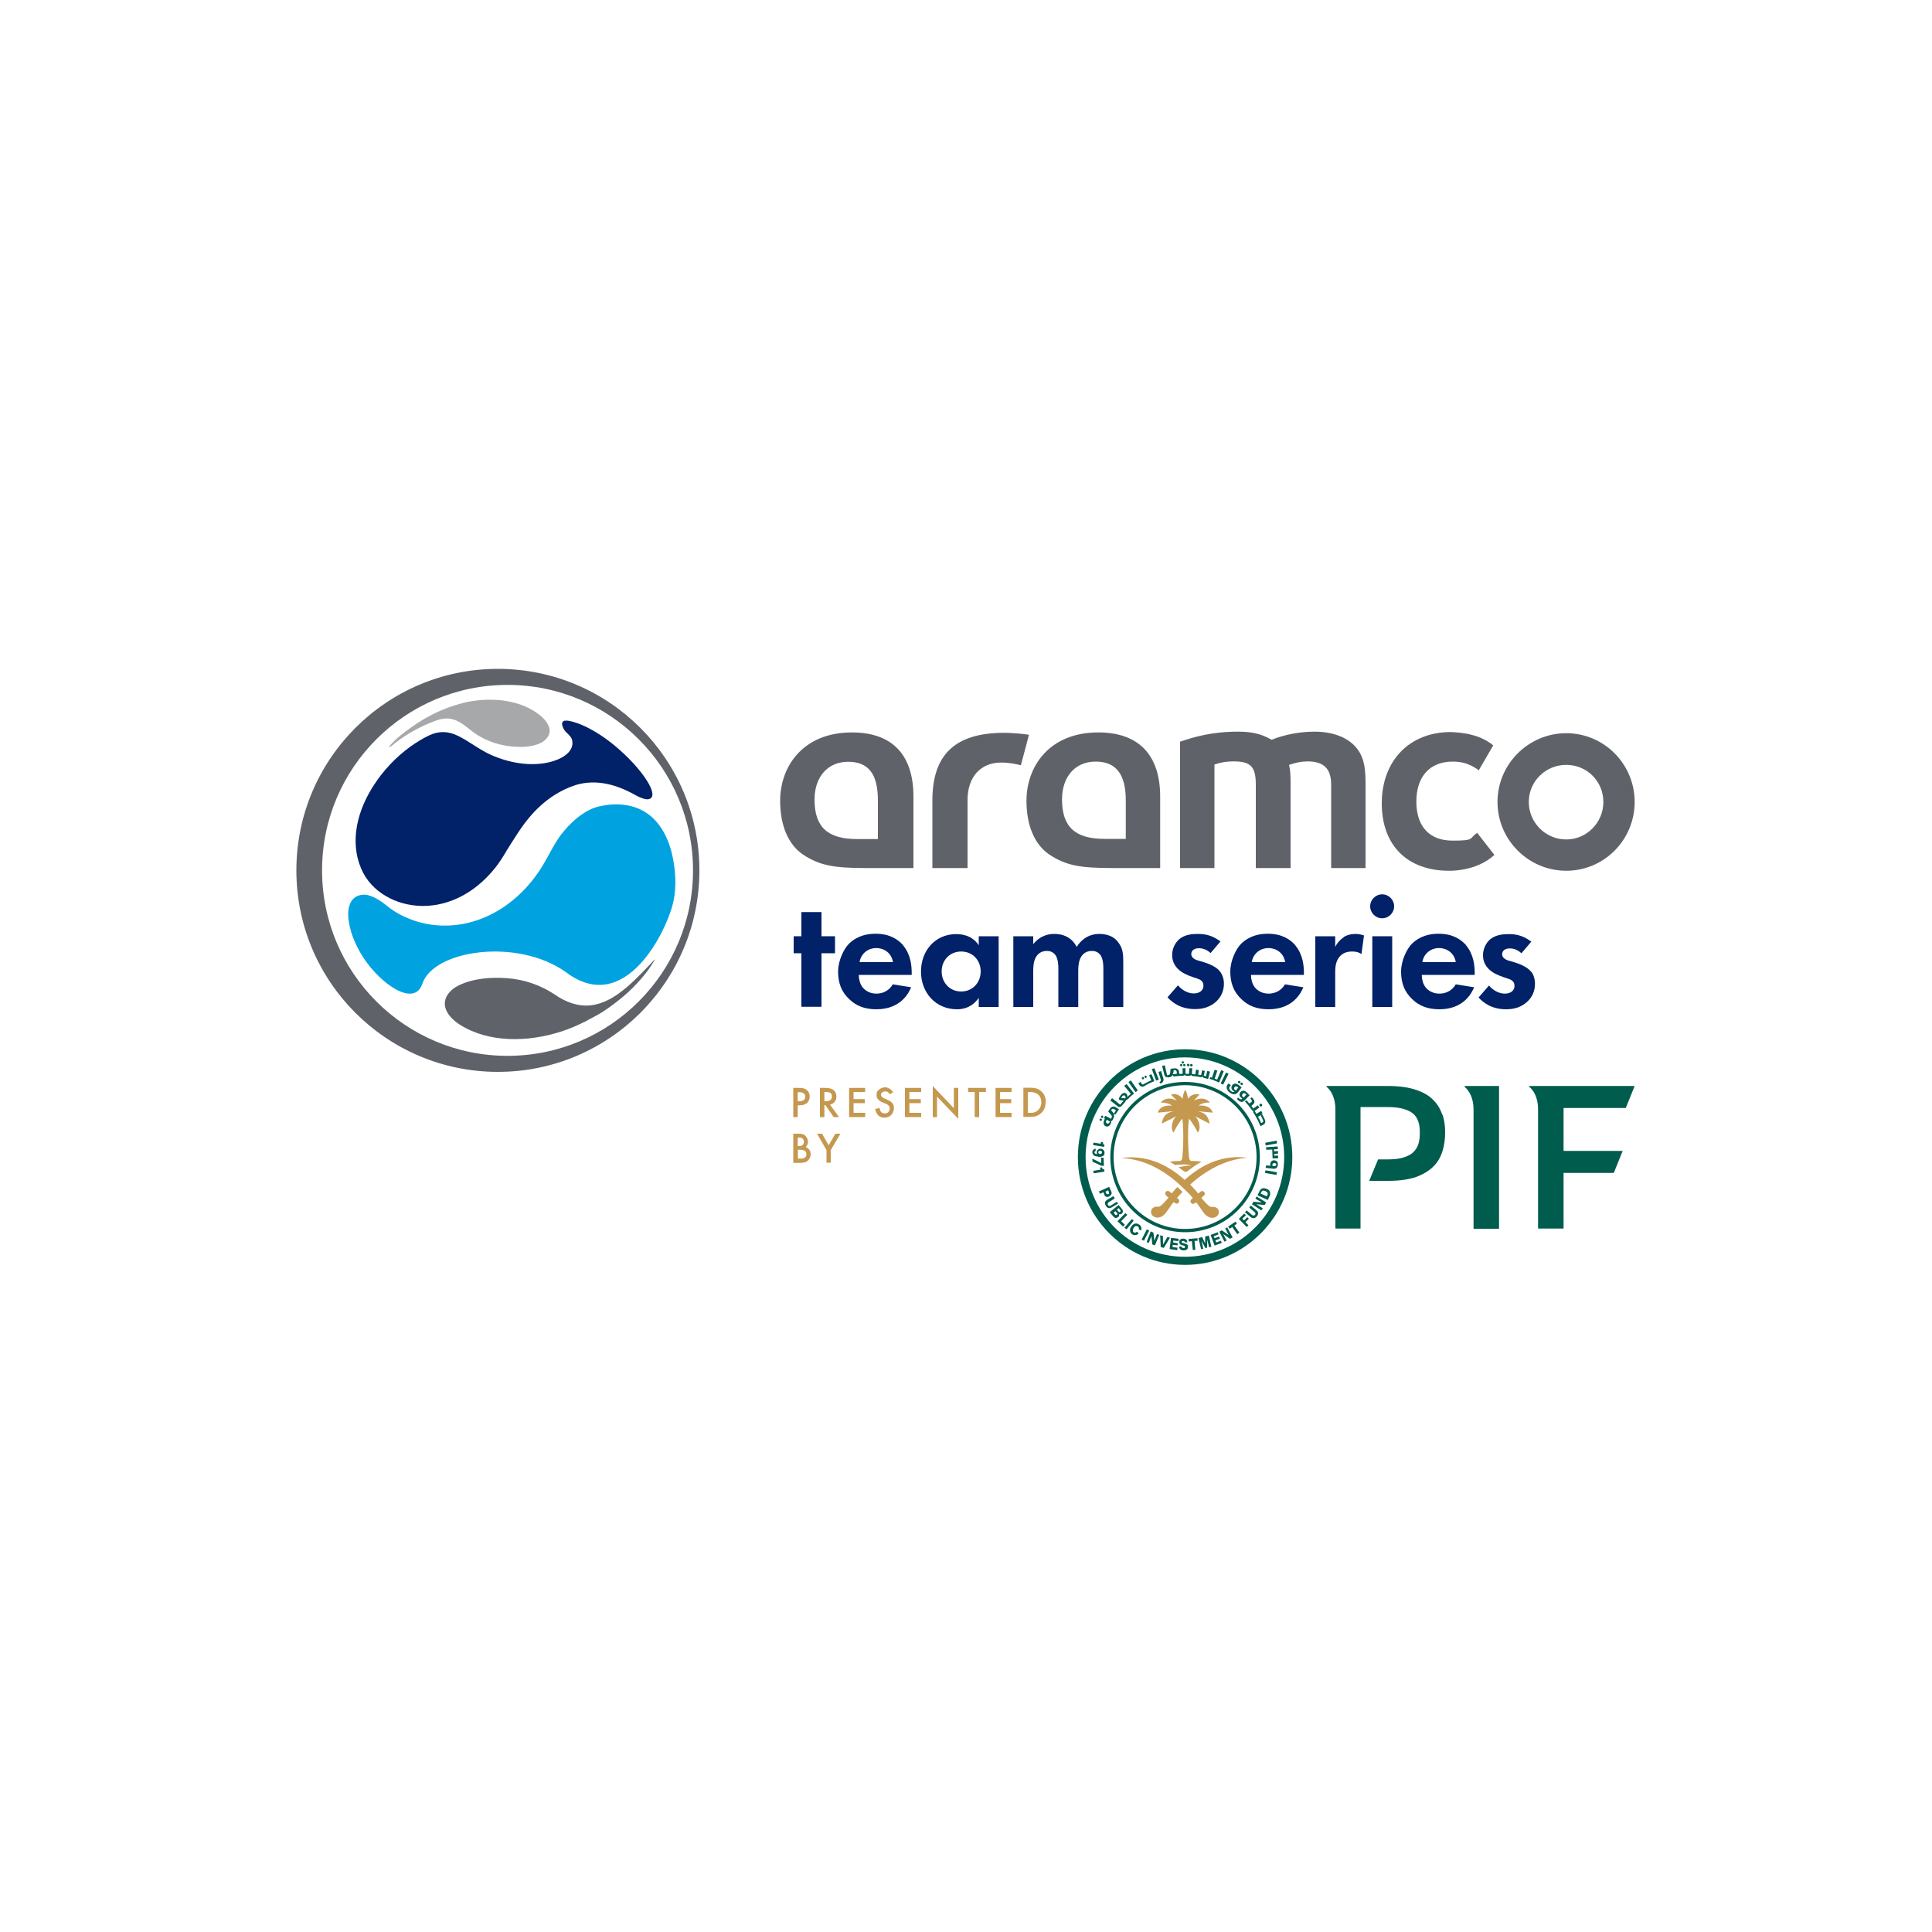 <?xml version="1.0" encoding="UTF-8"?>
<svg id="Layer_1" xmlns="http://www.w3.org/2000/svg" version="1.1" viewBox="0 0 1000 1000">
  <!-- Generator: Adobe Illustrator 29.0.0, SVG Export Plug-In . SVG Version: 2.1.0 Build 186)  -->
  <defs>
    <style>
      .st0 {
        fill: #c4984f;
      }

      .st1 {
        fill: #005c4d;
      }

      .st2 {
        fill: #a7a8aa;
      }

      .st3 {
        fill: #5f6369;
      }

      .st4 {
        fill: #012169;
      }

      .st5 {
        fill: #00a3e0;
      }
    </style>
  </defs>
  <g>
    <path class="st4" d="M262,440.7c-1.8,3-3.6,5.9-5.7,8.5-2.8,3.5-6,6.8-9.6,9.6-8,6.3-17.9,10.3-28.4,10.1-13.3-.2-26.3-7.2-31.4-19.4-6.1-14.4-1.7-30.4,6.6-43.1,4.9-7.6,11.3-14.4,18.7-19.8,3.2-2.3,6.6-4.4,10.2-6.1,4.9-2.2,9.5-2.1,14.5.3,6,2.9,11.1,7.2,17.2,9.9,9.2,4.1,20.2,6.2,30.3,3.8,5.1-1.2,12.9-4.7,11.8-11.1-.3-2.1-2.3-3.4-3.6-4.9-1.1-1.2-3-5-.2-5.5.5,0,1,0,1.5,0,3,.5,6,1.6,8.8,2.9,7.6,3.6,14.5,8.8,20.5,14.5,11,10.4,18.5,22.5,12.2,23.3-1.3.2-4.4-.9-6.4-2.1-11.8-6.7-22.7-8.3-32.4-4.8-6.4,2.3-12.1,5.9-17,10.4-2.9,2.6-5.4,5.5-7.8,8.6-2.7,3.5-5,7.3-7.4,11-.7,1.2-1.5,2.4-2.2,3.5"/>
    <path class="st5" d="M310.7,417.3c7.6-1.8,16.2-1.2,22.9,2.8,8.1,4.9,12.5,13.9,14.4,22.7,1.7,7.6,2.2,15.9.6,23.6-3,14.5-24.7,60.4-55.8,36.7-25.2-17.8-68.4-11.4-74.2,6.1-4.1,12.2-21.2.5-30.3-13.2-9.4-14.1-11.8-31.9-.6-32.9,3.3-.3,7.6,1.7,12.9,6,3.4,2.8,7.5,5,11.6,6.6,11.8,4.7,25.2,4.4,37-.2,13.2-5.1,23.9-15,31.2-26.7,4-6.4,6.7-13.1,11.7-18.9,4.7-5.5,10.9-10.9,18.3-12.6,0,0,.2,0,.2,0"/>
    <path class="st3" d="M339,496.6s-2.2,4-5.3,7.8h0c-.7.8-1.3,1.6-2.1,2.5-2.7,3.1-5.7,6.1-8.9,8.8-3.3,2.8-6.8,5.4-10.4,7.8-3.4,2.2-7.1,3.9-10.5,5.9.3-.2.7-.5,1.1-.7-4,2.1-8.3,3.9-12.7,5.3-16.5,5.3-36.8,6-52-3.5-3.6-2.3-7.3-5.7-7.9-10-.6-4.6,2.9-8.3,6.8-10.3,7.6-3.8,16.8-4.5,25.2-3.9,9.1.6,17.8,3.7,25.2,8.7,3.2,2.2,6.9,4,10.8,4.9,13.5,3.1,24.5-6.8,33.7-16.1,0,0,6.3-6.6,7-7.3"/>
    <path class="st2" d="M279.7,370.4c2.4,2,4.8,4.8,4.8,7.9s-2.9,5.8-5.9,6.8c-3.2,1.2-6.7,1.6-10.2,1.5-8.6-.2-17.1-2.8-23.9-8-3.5-2.6-6.5-5.6-11-6.5-3.9-.8-7.6.7-11.2,2.2-6.3,2.6-12,5.9-17.4,10-1,.7-2.2,2.1-3.5,2.4,0-.5.6-1,.9-1.3,3-3.4,6.7-6.2,10.4-8.8,6.9-5,14.4-8.9,22.6-11.5,2.4-.7,4.7-1.4,7.2-1.9,12.4-2.3,27.1-1.1,37.2,7.2"/>
    <path class="st3" d="M257.7,346.2c57.6,0,104.3,46.7,104.3,104.3s-46.7,104.3-104.3,104.3-104.3-46.7-104.3-104.3,46.7-104.3,104.3-104.3M262.7,546.5c53,0,96-43,96-96,0-53-43-96-96-96s-96,43-96,96c0,53,43,96,96,96"/>
  </g>
  <g>
    <path class="st3" d="M846.1,415.1c0,19.6-15.8,35.6-35.4,35.6s-35.6-16-35.6-35.6,16-35.6,35.6-35.6c19.6,0,35.4,16,35.4,35.6ZM829.9,415.1c0-10.6-8.4-19.2-19.2-19.2-10.8,0-19.4,8.6-19.4,19.2s8.6,19.4,19.4,19.4c10.6,0,19.2-8.8,19.2-19.4Z"/>
    <path class="st3" d="M680.4,378.7c9.2,0,16.6,2.8,21,7.6,4,4.4,5.4,9.6,5.4,18.4v44.6h-17.8v-43.2c0-8.2-3.8-12-12.2-12-3.2,0-6,.6-9.6,1.8.6,2.4.8,5,.8,9v44.4h-18v-43.2c0-9.2-2.6-12-11.4-12-3.6,0-6.4.4-10,1.6v53.6h-17.8v-65.4s1.8-.6,1.8-.6c10-3.4,19.2-4.6,28.2-4.6,7.2,0,12.2,1.2,17.4,4.2,6.4-2.6,14.4-4.2,22.2-4.2h0Z"/>
    <path class="st3" d="M764.6,431.1l8.9,11.4c-9.5,8.8-23.6,8.2-23.6,8.2-21.1,0-34.7-12.8-34.7-34.9,0-22,14.3-36.9,35.7-36.9,0,0,6.8.2,11.4,1.6,1.6.4,6.5,1.9,10.6,5.3l-7.5,12.9c-3.2-2.5-6.9-3.6-6.9-3.6-2-.6-4.1-.9-6.6-.9-11.9,0-18.8,7.8-18.8,20.7s6.8,20.2,18.7,20.2,8.2-1,12.9-4.1Z"/>
    <path class="st3" d="M532.6,380.3l-4.2,15.8c-2.4-.6-5.8-1.4-10.2-1.4-10.6,0-17.4,7.4-17.4,19.4v35.2h-18.2v-35c0-23.8,11.8-35,37.2-35,0,0,5.8,0,12.8,1Z"/>
    <path class="st3" d="M600.5,412.3v37h-24.4c-16.8,0-24.2-1.2-33-7-7.6-5.2-11.8-15-11.8-27.8,0-17.6,11.6-35.4,37.2-35.4,20.8,0,32,11.6,32,33.2ZM582.7,434.2h0v-20c0-13.4-5-20-15.6-20s-17.4,7.8-17.4,19.6c0,14.2,6.8,20.4,22,20.4h11s0,0,0,0Z"/>
    <path class="st3" d="M472.8,412.3v37h-24.2c-16.8,0-24.2-1.2-33-7-7.6-5.2-11.8-15-11.8-27.8,0-17.6,11.6-35.4,37.2-35.4,20.8,0,31.8,11.6,31.8,33.2ZM454.4,414.3c0-13.6-4.8-20-15.4-20-10.6,0-17.4,7.8-17.4,19.6,0,14.2,6.8,20.4,22,20.4h10.8s0-20,0-20Z"/>
  </g>
  <g>
    <polygon class="st4" points="425.2 484.6 432.2 484.6 432.2 493.4 425.2 493.4 425.2 521.1 414.8 521.1 414.8 493.4 410.8 493.4 410.8 484.6 414.8 484.6 414.8 472.1 425.2 472.1 425.2 484.6"/>
    <path class="st4" d="M467.5,489.4c3.9,4.7,4.4,10.4,4.4,14.4v.8h-27.4c0,2.2.6,4.5,1.8,6.2,1.1,1.5,3.5,3.5,7.3,3.5,3.9,0,6.8-1.9,8.5-4.8l9.5,1.5c-1.1,2.7-5.2,11.4-18,11.4-5.9,0-10.4-1.7-14-5.2-4.1-3.8-5.8-8.5-5.8-14.3s3-11.8,5.6-14.4c4.3-4.2,9.4-5.2,13.8-5.2,7.4,0,11.7,3,14.3,6ZM462.2,498c-.8-5-4.9-7.3-8.7-7.3s-7.8,2.5-8.6,7.3h17.3Z"/>
    <path class="st4" d="M506.6,489.3v-4.7h10.3v36.6h-10.3v-4.7c-3.7,5.3-8.6,5.9-11.2,5.9-11.2,0-18.7-8.7-18.7-19.5,0-10.8,7.3-19.4,18.2-19.4,2.8,0,8.3.5,11.8,5.9,0,0,0,0,0,0ZM507.6,502.8c0-5.8-4.2-10.3-10.1-10.3-5.9,0-10.1,4.5-10.1,10.3,0,5.8,4.2,10.4,10.1,10.4,5.9,0,10.1-4.6,10.1-10.4Z"/>
    <path class="st4" d="M578.9,487.9c2.4,3.1,2.5,6.2,2.5,10.3v23h-10.3v-19.9c0-4.3-.9-6.2-1.7-7.2-1.4-1.7-3.2-1.9-4.2-1.9-2.8,0-4.6,1.3-5.7,3.2-1.3,2.2-1.4,5.2-1.4,7.1v18.7h-10.3v-19.9c0-4.3-.9-6.2-1.7-7.2-1.4-1.7-3.2-1.9-4.2-1.9-2.8,0-4.6,1.3-5.7,3.2-1.3,2.2-1.4,5.2-1.4,7.1v18.7h-10.3v-36.6h10.3v4.1c3.9-4.9,8.7-5.3,10.9-5.3,7.7,0,10.6,4.8,11.6,6.7,1.8-2.9,5.4-6.7,11.8-6.7,5.7,0,8.5,2.6,9.8,4.5Z"/>
    <path class="st4" d="M622.4,497.8c2.9.9,7.2,2.4,9.2,5.2,1.1,1.5,1.9,3.7,1.9,6.1,0,3.3-1.1,6.6-4,9.3-3,2.7-6.5,3.9-11,3.9-7.6,0-11.9-3.6-14.2-6.1l5.4-6.2c2,2.4,5.1,4.2,8.1,4.2,2.9,0,5.1-1.4,5.1-4s-1.9-3.2-3.2-3.7l-2.4-.8c-2.6-.9-5.6-2.1-7.8-4.4-1.7-1.8-2.8-4-2.8-7,0-3.5,1.7-6.5,3.8-8.3,2.9-2.3,6.6-2.6,9.5-2.6s7,.3,11.7,3.9l-5.1,6c-2.5-2.3-4.9-2.5-6-2.5-2.5,0-4,1.2-4,3,0,.9.4,2.4,3.3,3.3l2.5.7h0Z"/>
    <path class="st4" d="M670.5,489.4c3.9,4.7,4.4,10.4,4.4,14.4v.8h-27.4c0,2.2.6,4.5,1.8,6.2,1.1,1.5,3.5,3.5,7.3,3.5s6.8-1.9,8.5-4.8l9.5,1.5c-1.1,2.7-5.2,11.4-18,11.4-5.9,0-10.4-1.7-14-5.2-4.1-3.8-5.8-8.5-5.8-14.3s3-11.8,5.6-14.4c4.3-4.2,9.4-5.2,13.8-5.2,7.4,0,11.7,3,14.3,6ZM665.2,498c-.8-5-4.9-7.3-8.7-7.3-3.8,0-7.8,2.5-8.6,7.3h17.3Z"/>
    <path class="st4" d="M695.5,485c1.6-1,3.6-1.6,6.1-1.6,1.8,0,3.2.4,4.4.8l-1.3,9.6c-1.4-.9-2.7-1.3-4.8-1.3s-4.8.4-6.8,3c-1.9,2.5-2,5.6-2,8.1v17.6h-10.3v-36.6h10.3v5.5c1.6-3.1,3.8-4.6,4.6-5.1h0Z"/>
    <path class="st4" d="M721.6,469.1c0,3.4-2.8,6.2-6.2,6.2s-6.2-2.8-6.2-6.2c0-3.4,2.8-6.2,6.2-6.2s6.2,2.8,6.2,6.2Z"/>
    <rect class="st4" x="710.3" y="484.6" width="10.3" height="36.6"/>
    <path class="st4" d="M758.9,489.4c3.9,4.7,4.4,10.4,4.4,14.4v.8h-27.4c0,2.2.6,4.5,1.8,6.2,1.1,1.5,3.5,3.5,7.3,3.5,3.9,0,6.8-1.9,8.5-4.8l9.5,1.5c-1.1,2.7-5.2,11.4-18,11.4-5.9,0-10.4-1.7-14-5.2-4.1-3.8-5.8-8.5-5.8-14.3s3-11.8,5.6-14.4c4.3-4.2,9.4-5.2,13.8-5.2,7.4,0,11.7,3,14.3,6ZM753.5,498c-.8-5-4.9-7.3-8.7-7.3s-7.8,2.5-8.6,7.3h17.3Z"/>
    <path class="st4" d="M792.7,503.1c1.1,1.5,1.8,3.7,1.8,6.1,0,3.3-1.1,6.6-4,9.3-3,2.7-6.5,3.9-11,3.9-7.6,0-11.9-3.6-14.2-6.1l5.4-6.2c2,2.4,5.1,4.2,8.1,4.2,2.9,0,5.1-1.4,5.1-4s-1.9-3.2-3.2-3.7l-2.4-.8c-2.6-.9-5.7-2.1-7.9-4.4-1.7-1.8-2.8-4-2.8-7,0-3.5,1.7-6.5,3.8-8.3,2.9-2.3,6.6-2.6,9.5-2.6s7,.3,11.7,3.9l-5.1,6c-2.5-2.3-4.9-2.5-6-2.5-2.5,0-4,1.2-4,3,0,.9.4,2.4,3.3,3.3l2.5.7c2.9.9,7.2,2.4,9.3,5.2h0Z"/>
  </g>
  <g>
    <g>
      <path class="st1" d="M668.9,598.9c0,30.8-24.9,55.8-55.5,55.8-30.7,0-55.5-25-55.5-55.8,0-30.8,24.9-55.8,55.5-55.8,30.7,0,55.5,25,55.5,55.8ZM664.7,598.9c0-28.5-23-51.6-51.4-51.6-28.4,0-51.4,23.1-51.4,51.6,0,28.5,23,51.6,51.4,51.6,28.4,0,51.4-23.1,51.4-51.6Z"/>
      <path class="st1" d="M652.1,598.9c0,21.5-17.3,38.9-38.7,38.9-21.4,0-38.7-17.4-38.7-38.9,0-21.5,17.3-38.9,38.7-38.9,21.4,0,38.7,17.4,38.7,38.9ZM650.4,598.9c0-20.6-16.6-37.2-37-37.2-20.5,0-37,16.7-37,37.2s16.6,37.2,37,37.2c20.5,0,37-16.7,37-37.2Z"/>
      <polygon class="st1" points="654.9 591.5 660.8 590.4 661 591.8 655.1 592.9 654.9 591.5"/>
      <rect class="st1" x="657.1" y="603.8" width="1.4" height="6" transform="translate(-51.1 1153.1) rotate(-80.3)"/>
      <path class="st1" d="M659.7,600.6c1.2.1,1.9,1,1.7,2.4-.2,1.6-1.2,2.1-2.5,1.9l-3.8-.4.2-1.3,2.2.2v-1.2c.2-1,.9-1.7,2.1-1.6h0ZM659.4,603.6c.6,0,1.1-.2,1.2-.7,0-.5-.2-.8-.9-.9-.6,0-1,.2-1.1.7v.8c0,0,.9,0,.9,0h0Z"/>
      <polygon class="st1" points="655.3 593.8 661.3 593.4 661.4 594.8 659.4 594.9 659.4 595.9 661.5 595.8 661.5 597.1 659.5 597.3 659.6 598.2 661.5 598.1 661.6 599.5 658.7 599.6 658.5 595 655.4 595.1 655.3 593.8"/>
      <path class="st1" d="M571.7,592.5l-.2,1.1-5.7-.9.2-1.3,3.7.6.2-1,1,.2v.2c0,.3,0,.6.2.8s.4.4.7.5h0Z"/>
      <path class="st1" d="M568.3,598.6c-1.1,0-1.9-.3-2.3-.7-.4-.4-.6-.9-.6-1.6,0-.5.2-.9.5-1.2s.7-.5,1.2-.6v1.3c-.3,0-.6.3-.6.6,0,.3,0,.5.4.7.2.2.6.2,1.1.2h0c-.1-.2-.2-.3-.3-.5s0-.4,0-.6c0-.3.1-.6.3-.8.2-.2.4-.5.7-.6.3-.2.7-.2,1-.2.5,0,.9.2,1.2.4s.5.5.6.8c.2.3.2.7.2,1,0,.8-.3,1.3-.9,1.6-.5.3-1.3.4-2.2.4h0ZM568.5,596.4c0,.2,0,.4.2.6.2.2.4.2.7.3.3,0,.5,0,.7-.2s.3-.3.3-.6c0-.2,0-.4-.2-.6-.2-.2-.4-.2-.7-.3-.3,0-.5,0-.7.2-.2.1-.3.3-.3.5Z"/>
      <polygon class="st1" points="570.1 603.4 565.5 601.3 565.4 599.7 570 602 569.9 599.2 571.2 599.2 571.4 603.4 570.1 603.4"/>
      <path class="st1" d="M571.8,606.4l-5.7.9-.2-1.3,3.7-.6-.2-1,1-.2v.2c0,.3.2.5.4.7s.5.2.8.2v1.1Z"/>
      <path class="st1" d="M652,572.4c-.2-.3-.2-.7.2-1,.3-.2.7-.2,1,.2.2.3.2.7-.2,1-.3.2-.7.2-1-.2Z"/>
      <path class="st1" d="M647.6,570.6c.5-.4.5-.8,0-1.5l-.4-.5.7-.7.7.8c1,1.2.9,2.2-.2,3.1l-.7.6c.3.4.7.9,1,1.4l2.3-1.7.8,1.2-2.4,1.7c.3.5.6,1,.9,1.5l2.5-1.5.7,1.2-.9.5h.7c0,0,1.2,2.4,1.2,2.4.6,1.1.7,2.4-.7,3.1l-1.4.7c-1-2.5-2.3-5-3.8-7.3h0l.2-.6c-.4,0-.7-.2-1-.7h0c-1.1-1.5-2.2-2.9-3.4-4.2l.7-.7c.5.6,1.1,1.2,1.6,1.8l.8-.7h0ZM651.1,577.9c.6,1.1,1.2,2.2,1.7,3.4l.6-.3c.5-.2.6-.7.3-1.3l-1.2-2.5s-1.3.8-1.3.8Z"/>
      <path class="st1" d="M642.3,561.5c-.3-.2-.3-.6-.1-.9.2-.3.6-.3.9-.1s.3.6.1.9c-.2.3-.6.3-.9.1Z"/>
      <path class="st1" d="M635.4,561.4l.5-.6,1.2.9-.6.7c-.7.9,0,1.9.7,2.4.6.4,1.2.6,1.8.3l-.7-.5c-1-.7-1.2-1.9-.5-2.9.9-1.2,2.2-.9,3.2-.2l1.7,1.3-1.9,2.5c-1.2,1.6-2.9,1.2-4.3.2-1.3-1-2.2-2.6-1.1-4.2ZM639.2,564.1l.5.4s0,0,0,0l1.2-1.6-.5-.4c-.4-.3-1-.3-1.4.2-.4.5-.3,1.1.2,1.4Z"/>
      <path class="st1" d="M641,560.6c-.3-.2-.3-.6-.1-.9.2-.3.6-.3.9-.1s.3.6.1.9c-.2.3-.6.3-.9.1Z"/>
      <path class="st1" d="M642.3,568.1c-.9-.8-1-2-.2-2.9,1-1,2.3-.7,3.2.2l1.5,1.5-2.4,2.5c-1.3,1.4-2.4,1.1-3.6,0l-.6-.6.7-.7.4.4c.6.6,1.1.7,1.7.2l-.7-.7h0ZM643.2,566.2c-.4.5-.4,1.1,0,1.4l.5.5,1.4-1.5-.5-.5c-.4-.4-1-.4-1.4,0h0Z"/>
      <path class="st1" d="M593.3,557.9c-.3.2-.7,0-.8-.3-.2-.3,0-.7.2-.8s.7,0,.8.3,0,.7-.3.8h0Z"/>
      <path class="st1" d="M591.9,558.6c-.3.2-.7,0-.8-.3-.2-.3,0-.7.2-.8s.7,0,.8.3,0,.7-.3.8h0Z"/>
      <path class="st1" d="M613,550.7c.3,0,.6.3.6.6s-.3.6-.6.6-.6-.3-.6-.6.2-.6.6-.6Z"/>
      <path class="st1" d="M610.8,551.3c0-.3.2-.6.6-.6s.6.3.6.6-.3.6-.6.6c-.3,0-.6-.2-.6-.6Z"/>
      <path class="st1" d="M611.6,549.9c0-.3.2-.6.6-.6s.6.3.6.6-.3.6-.6.6-.6-.3-.6-.6Z"/>
      <path class="st1" d="M616,551.3c0-.3.3-.6.7-.6.3,0,.6.3.6.7,0,.3-.3.6-.7.6-.3,0-.6-.3-.6-.7Z"/>
      <path class="st1" d="M614.4,551.2c0-.3.3-.6.7-.6.3,0,.6.3.6.7s-.3.6-.7.6-.6-.3-.6-.7Z"/>
      <path class="st1" d="M592.5,562.1c-1.2.6-2.2.6-3-.9l-.3-.5,1.2-.7.4.8c.3.6.7.7,1.2.3.8-.4,2.4-1.3,3.9-1.9l-1.1-2.7,1.2-.5,1.5,3.6c-1.8.7-3.5,1.5-5.1,2.5h0Z"/>
      <path class="st1" d="M604.4,557.5c-.8.2-1.5-.2-1.7-1.1l-1.2-4.7,1.4-.3,1.2,5.2.7-.2c.6,0,.8-.6.9-1.3l.2-1.9,1.7-.2c1.2-.2,2.5.3,2.7,1.8v1c.7,0,1.2,0,1.8,0v-2.9h1.5v2.9c.6,0,1.2,0,1.8,0l.2-2.9h1.5c0,.1-.2,3-.2,3,.6,0,1.2.1,1.8.2l.3-2.4,1.5.2-.3,2.4c.5,0,1,.2,1.5.2l.5-2.5,1.4.3-.4,2c0,.2,0,.3-.2.5.4,0,.8.2,1.2.3l.7-2.8,1.4.4-1,3.8c-.8-.2-1.6-.5-2.5-.7l-.2-.6c-.3.3-.7.4-1.2.3-1.5-.3-3-.5-4.5-.6l-.3-.5c-.3.3-.7.5-1.2.4-.6,0-1.2,0-1.7,0h0l-.4-.5c-.2.3-.6.5-1.1.5h0c-1.6,0-3.1.2-4.6.4l-.7-.7c-.3.6-.9,1-1.8,1.1-.2,0-.5,0-.7.2h0ZM607.3,555c0,.4-.2.7-.3,1,.7,0,1.4-.2,2.1-.2v-1c-.2-.7-.7-1-1.2-.9h-.4c0,0-.1,1.2-.1,1.2h0Z"/>
      <path class="st1" d="M626.3,557.5c.3,0,.7.2,1,.3l1.4-4.1,1.4.5-1.4,4.1c.4.2.8.3,1.3.5l2.1-4.9,1.3.6-2.4,5.8c-1.6-.7-3.2-1.4-4.9-1.9,0,0,.3-.9.3-.9Z"/>
      <polygon class="st1" points="598.4 559.3 596.2 553.4 597.5 552.9 599.8 558.8 598.4 559.3"/>
      <path class="st1" d="M600.8,558.7l-1.2-3.9,1.4-.4,1.1,3.6c.4,1.2,0,2.2-1.4,2.9l-.6-.8c.6-.3.9-.7.7-1.3Z"/>
      <polygon class="st1" points="631.8 560.8 634.6 555.1 635.9 555.8 633.1 561.4 631.8 560.8"/>
      <path class="st1" d="M569.5,580.1c-.3-.2-.5-.5-.3-.8s.5-.5.8-.3c.3.2.5.5.3.8s-.5.4-.8.3Z"/>
      <path class="st1" d="M570.2,578.6c-.3-.1-.5-.5-.3-.8s.5-.5.8-.3c.3.2.5.5.3.8-.2.3-.5.5-.8.3Z"/>
      <path class="st1" d="M571.4,580l.5-1-.5-.2.7-1.3,3,1.6.2-.5v-.2c.1,0,.1,0,.1,0,.3-.6,0-1-.5-1.6l-1.3-1.5.8-1.3c.7-1.1,1.9-1.7,3.1-.9,1,.7,1.6,1,1.7,1.1h0c-.6.8-1.2,1.6-1.7,2.5h0l-1,.2c.2.7.2,1.2-.2,2,0,0-.3.6-.4.8-.2.4-.6.6-1,.7l.3.6-.2.3c0,.2-.2.3-.2.5h0c-.5,1.1-1.6,1.6-2.6,1.1-1-.5-1.2-1.6-.8-2.6ZM575.1,574.7s.6.7.8.9.5.6.6.9h0c.4-.7.7-1.2,1.1-1.8l-.9-.6c-.6-.4-1.2-.2-1.4.3l-.2.3h0ZM572.5,580.3c-.2.5,0,.9.5,1.2.5.2.9,0,1.2-.4l.3-.7c-.2,0-.3,0-.5-.2l-1.1-.6-.4.7h0Z"/>
      <path class="st1" d="M580.5,572.4c-.5.7-1.4.8-2,.2l-3.8-3,.9-1.2,4.2,3.4h0c.6-.7,1.2-1.5,1.8-2.1-.5,0-1.9-.3-2-.3-.2,0-.3-.1-.3-.2,0,0-.2-.7-.2-.7.3-.6.7-1.3,1.2-1.9,1-1.1,2.1-1.1,2.7-.5.4.3.6,1,.5,1.7h0c.6-.6,1.2-1.1,1.8-1.6l-3.4-4.2,1.2-.9,3.9,4.9c-1.1.8-2.1,1.7-3,2.7-.4.4-.8.6-1.1.7-.2.4-.4.8-.8,1.3-.6.6-1.1,1.2-1.6,1.9h0ZM582.5,568.4c.2-.5,0-.9-.2-1.2-.4-.4-1-.3-1.4.2-.2.2-.4.6-.6.9.2,0,1.6.2,2.2.2Z"/>
      <polygon class="st1" points="587.8 565.3 584.1 560.1 585.3 559.2 588.9 564.4 587.8 565.3"/>
      <path class="st1" d="M571.6,618.3l-.5-1.2-1.7.8-.6-1.2,5.3-2.4,1.1,2.4c.2.6.3,1.1,0,1.5s-.6.8-1.1,1.1c-.6.2-1.1.3-1.5.2-.4-.2-.8-.5-1-1.1ZM573.6,616.1l-1.4.7.4.9c.1.2.2.4.4.4.2,0,.4,0,.6,0,.2-.1.4-.2.4-.4,0-.2,0-.4,0-.6l-.4-.9h0Z"/>
      <path class="st1" d="M578.6,623l-3.1,1.9c-.4.2-.8.4-1.2.4s-.8,0-1.1-.3-.6-.5-.8-.9c-.4-.6-.5-1.2-.4-1.7,0-.6.5-1,1.1-1.4l3.2-1.9.7,1.2-3,1.9c-.7.4-.8.9-.5,1.5s.9.7,1.6.2l3-1.9.7,1.2h0Z"/>
      <path class="st1" d="M579.3,629.2c0,.3-.2.5-.5.7-.4.3-.8.5-1.3.5s-.8-.3-1.2-.7l-1.9-2.3,4.6-3.7,1.8,2.2c.3.4.4.8.4,1.2s-.2.7-.6,1.1c-.2.2-.4.3-.7.3s-.4,0-.7,0h0c0,.2,0,.5,0,.8h0ZM578.2,626.2l.8,1c.1.2.2.2.4.2.1,0,.3,0,.4-.2s.2-.2.2-.4,0-.3-.2-.5l-.8-1-.9.8ZM578.1,628.8c.2-.1.2-.3.3-.4,0-.2,0-.3-.2-.5l-.8-1-1,.8.8,1c.1.2.3.2.4.2.2,0,.3,0,.5-.2h0Z"/>
      <polygon class="st1" points="582.2 633.9 581.3 634.9 578.4 632.1 582.5 627.9 583.5 628.8 580.3 632.1 582.2 633.9"/>
      <polygon class="st1" points="586.8 631.8 583.1 636.3 582 635.5 585.8 631 586.8 631.8"/>
      <path class="st1" d="M589.6,633.8c.4.2.7.6.9.9.2.4.3.7.3,1.1,0,.4,0,.7-.2,1.1l-1.2-.6c0-.3.2-.6,0-.8,0-.3-.2-.5-.5-.7-.2-.1-.4-.2-.7-.2s-.5,0-.7.2c-.3.2-.5.4-.7.7s-.4.7-.4,1c0,.3,0,.6,0,.8s.2.4.4.5c.2.2.5.2.8.2.3,0,.6-.2.8-.5l1,.9c-.3.3-.6.6-1,.7-.4.2-.8.2-1.2.2-.4,0-.8-.2-1.2-.4-.4-.3-.7-.7-.9-1.1s-.2-.9-.2-1.4c0-.5.3-1,.7-1.6.3-.5.7-.9,1.2-1.2s.9-.3,1.4-.3.9.2,1.3.5h0Z"/>
      <polygon class="st1" points="594.8 637 592.1 642.2 590.9 641.6 593.6 636.3 594.8 637"/>
      <polygon class="st1" points="598.9 638.7 600 639.2 597.8 644.6 596.4 644.1 596 639.8 596 639.8 594.6 643.3 593.5 642.9 595.6 637.4 597 638 597.5 642.2 597.5 642.2 598.9 638.7"/>
      <polygon class="st1" points="605.6 640.6 602.4 645.9 600.8 645.5 600.5 639.4 601.9 639.7 602 644.2 602 644.2 604.2 640.3 605.6 640.6"/>
      <polygon class="st1" points="606.1 640.7 610.1 641.2 609.9 642.4 607.3 642.1 607.2 643.1 609.6 643.5 609.5 644.6 607 644.3 606.9 645.5 609.5 645.8 609.3 647.1 605.4 646.5 606.1 640.7"/>
      <path class="st1" d="M614.2,644c.2.1.4.3.5.4.2.2.2.6.2,1,0,.6-.2,1.1-.7,1.4-.4.3-.9.4-1.6.4s-1.2-.2-1.6-.5-.7-.8-.7-1.5h1.3c0,.2.1.5.3.6s.4.2.7.2.5,0,.6-.2.2-.2.2-.4,0-.3-.2-.4c-.1,0-.3-.2-.6-.3l-.7-.2c-.3,0-.6-.2-.8-.3s-.4-.3-.5-.5-.2-.5-.2-.9c0-.6.2-1,.6-1.3.4-.3.9-.4,1.5-.4s1.1.2,1.4.5c.4.3.6.8.7,1.4h-1.3c0-.2-.1-.4-.3-.5s-.4-.2-.6-.2-.4,0-.6.2-.2.2-.2.4c0,.2,0,.2.2.3s.2.2.5.2l.8.2c.4.1.7.2.9.3h0Z"/>
      <polygon class="st1" points="619.9 642.2 618.3 642.3 618.7 646.9 617.4 647 616.9 642.4 615.3 642.6 615.2 641.3 619.8 640.9 619.9 642.2"/>
      <polygon class="st1" points="625.7 639.5 627 645.3 625.8 645.6 624.9 641.6 624.9 641.6 624.8 645.8 623.9 646 621.9 642.2 621.9 642.2 622.8 646.3 621.7 646.6 620.3 640.8 622.2 640.3 623.8 643.6 623.8 643.6 623.8 640 625.7 639.5"/>
      <polygon class="st1" points="631.9 642.2 632.4 643.3 628.7 644.7 626.6 639.2 630.3 637.8 630.7 638.9 628.2 639.9 628.7 640.9 631 640 631.4 641.1 629.1 642 629.5 643.1 631.9 642.2"/>
      <polygon class="st1" points="635.2 635.3 638 640.5 636.6 641.2 633.1 638.7 633.1 638.7 634.9 642.1 633.8 642.7 631.1 637.5 632.4 636.8 635.9 639.2 635.9 639.2 634.2 635.8 635.2 635.3"/>
      <polygon class="st1" points="638.9 634.3 641.5 638 640.4 638.8 637.8 635.1 636.5 636 635.7 634.9 639.5 632.3 640.2 633.4 638.9 634.3"/>
      <polygon class="st1" points="646.4 630.8 644.6 632.6 646.2 634.2 645.3 635.1 641.2 630.9 644 628.1 644.9 629 643 630.8 643.9 631.7 645.6 630 646.4 630.8"/>
      <path class="st1" d="M651.1,627.4c.1.4.2.7,0,1.1,0,.4-.3.7-.6,1.1-.4.6-1,.8-1.5.9-.6,0-1.2-.1-1.7-.6l-2.9-2.4.8-1,2.8,2.3c.6.5,1.2.5,1.6,0,.4-.5.3-1-.3-1.5l-2.7-2.3.8-1,2.9,2.4c.4.3.7.7.8,1Z"/>
      <polygon class="st1" points="650.4 619.3 655.4 622.4 654.6 623.7 650.4 623.3 650.4 623.4 653.6 625.4 652.9 626.5 648 623.3 648.8 622 653 622.4 653 622.3 649.8 620.4 650.4 619.3"/>
      <path class="st1" d="M655.6,615.3c.9.4,1.5.9,1.7,1.6.2.6.2,1.3-.1,2.1l-1,2.1-5.3-2.4,1-2.1c.3-.7.8-1.2,1.5-1.5.6-.2,1.4-.1,2.3.3h0ZM656.1,617.4c-.2-.3-.5-.6-1.1-.9-.6-.2-1.1-.3-1.4-.2-.3.1-.6.4-.8.8l-.3.7,3.2,1.4.3-.7c.2-.4.2-.8.1-1.2Z"/>
    </g>
    <g>
      <path class="st0" d="M646.3,599.2h0c-12.6.7-23,7.4-30.3,13.9,1.4,1.5,2.9,3,4.2,4.7l1.2-1c.6-.5,1.4-.4,1.9.2.5.6.4,1.4-.2,1.9l-1.3,1.1c1.4,1.7,3.5,4.1,4.7,4.6.4.1.7.1.7.1,1.8-.3,4,.7,3.6,3.2-.4,2.4-4.7,4.2-8-.5-1.4-1.9-2.7-3.9-2.7-3.9-.2-.2-.6-.7-1-1.2l-.7.5c-.6.5-1.4.4-1.9-.2-.5-.6-.4-1.4.2-1.9l.7-.6c-1.2-1.6-3.9-4.2-5.5-5.7-8.4-8-19-14.5-31.6-15h0c12.1-1.7,23,2.5,32.9,11.3,9.8-8.9,20.8-13.1,32.9-11.4h0Z"/>
      <path class="st0" d="M606.8,575.2l-7.5.7c.7-2.9,4-4,7.3-3.6-1-1-3.6-1.7-5.9-1.6,2.2-2.5,5-2.6,8.4-1.1l-3-3c2.4-1,4.8.4,6,2.1,0-.8.7-4,1.4-4.5.7.6,1.4,3.8,1.4,4.5,1.2-1.7,3.5-3,6-2.1l-3,3c3.4-1.5,6.2-1.4,8.4,1.1-2.3-.2-4.9.6-5.9,1.6,3.3-.4,6.5.7,7.3,3.6l-7.5-.7c2.8.8,5.1,1.6,5.9,6.4l-7.7-3.9c2.3,1.6,3.4,6.5,1.6,8.5-.6-1.3-3.5-6.2-4.6-7.2-.9,7.1-.3,18.7.2,21l.7.9c1.5,0,4.1.1,5.6.4h0c-3,1.6-6.2,4-7.2,4.9-.3.2-.7.3-1,.3s-.7,0-1-.3c-.5-.4-1.5-1.2-2.7-2,2.1-.5,4.6-1,6.7-.9-1.7-.7-5.6-.7-8.5-.3-.9-.6-1.8-1.2-2.7-1.7h0c1.5-.3,4.1-.4,5.6-.4l.7-.9c.5-2.4,1.1-13.9.2-21-1.2,1-4,5.9-4.6,7.2-1.7-2-.7-6.9,1.6-8.5l-7.7,3.9c.8-4.8,3.1-5.6,5.9-6.4Z"/>
      <path class="st0" d="M610.8,615.7c.4.4.8.8,1.3,1.2-1.1,1.2-2.2,2.3-2.9,3.1l.7.6c.6.5.6,1.3.2,1.9-.5.6-1.3.7-1.9.2l-.7-.5c-.4.5-.8,1-1,1.2,0,0-1.3,2-2.7,3.9-3.3,4.7-7.6,2.9-8,.5-.4-2.4,1.8-3.5,3.6-3.2,0,0,.3,0,.7-.1,1.3-.6,3.3-2.9,4.7-4.6l-1.2-1.1c-.6-.5-.6-1.3-.2-1.9.5-.6,1.3-.6,1.9-.2l1.2,1c.9-1.2,1.9-2.3,2.9-3.3.4.4.9.8,1.3,1.2h0Z"/>
    </g>
    <g>
      <path class="st1" d="M746.7,577c.9,2.9,1.3,5.9,1.3,9,0,3.4-.4,6.6-1.3,9.6s-2.4,5.8-4.7,8.1-5.3,4.1-9,5.5c-3.8,1.3-8.6,2-14.4,2h-9.9s4.6-11.1,4.6-11.1h4.9c3.4,0,6.1-.3,8.3-1s3.9-1.6,5.1-2.8c1.2-1.2,2.1-2.6,2.6-4.3.5-1.7.7-3.5.7-5.7s-.2-4.1-.8-5.8c-.5-1.6-1.4-3-2.7-4.1-1.3-1.1-3-1.9-5.2-2.5-2.2-.6-4.9-.9-8.2-.9h-13.8s0,62.9,0,62.9h-13v-61.7c0-8.5-4.6-11.7-4.6-11.7v-.4h31.7c5.9,0,10.8.7,14.6,2,3.9,1.3,6.8,3,9,5.3,2.2,2.2,3.7,4.7,4.6,7.6Z"/>
      <path class="st1" d="M758.1,562.1h4.6s13.2,0,13.2,0v73.9h-13.2v-61.7c0-8.5-4.6-11.7-4.6-11.7v-.4s0,0,0,0Z"/>
      <path class="st1" d="M841.4,573.5h-32.1s0,22.2,0,22.2h30.6s-4.6,11.4-4.6,11.4h-26s0,28.8,0,28.8h-13.2v-61.7c0-8.5-4.6-11.7-4.6-11.7v-.4h54.6s-4.6,11.4-4.6,11.4h0Z"/>
    </g>
  </g>
  <g>
    <path class="st0" d="M412.9,578.2h-2.3v-15.1h2.6c1.3,0,2.2,0,2.9.3.7.2,1.2.5,1.7,1,.9.8,1.3,1.9,1.3,3.2s-.5,2.5-1.4,3.3-2.1,1.2-3.7,1.2h-1.1s0,6.1,0,6.1ZM412.9,570h.8c2.1,0,3.1-.9,3.1-2.4s-1.1-2.3-3.2-2.3h-.7s0,4.8,0,4.8Z"/>
    <path class="st0" d="M426.7,572v6.2h-2.3v-15.1h2.7c2,0,3.5.4,4.3,1.1,1,.8,1.5,1.9,1.5,3.3s-.3,2-.9,2.8c-.6.7-1.4,1.2-2.4,1.5l4.7,6.4h-2.8s-4.3-6.2-4.3-6.2h-.4s0,0,0,0ZM426.7,570h.7c2.1,0,3.2-.8,3.2-2.5s-1.1-2.3-3.1-2.3h-.8s0,4.8,0,4.8Z"/>
    <polygon class="st0" points="439.5 563.1 447.8 563.1 447.8 565.2 441.8 565.2 441.8 568.9 447.6 568.9 447.6 571 441.8 571 441.8 576 447.8 576 447.8 578.2 439.5 578.2 439.5 563.1"/>
    <path class="st0" d="M459.2,569.2c1.2.5,2.1,1.1,2.7,1.8.6.7.8,1.6.8,2.6s-.5,2.5-1.4,3.5c-.9.9-2.1,1.4-3.5,1.4s-2.4-.4-3.2-1.2c-.8-.8-1.4-1.9-1.6-3.3l2.3-.5c.1.9.3,1.5.6,1.8.5.7,1.2,1,2.1,1s1.3-.2,1.8-.7c.4-.5.7-1.1.7-1.8s0-.6-.1-.8c0-.2-.2-.5-.4-.7-.2-.2-.4-.4-.7-.6s-.6-.3-1-.5l-1.5-.6c-2.1-.9-3.1-2.1-3.1-3.8s.4-2.1,1.3-2.8c.9-.8,2-1.2,3.2-1.2s3.1.9,4.1,2.5l-1.8,1.1c-.3-.6-.7-1-1-1.2-.3-.2-.7-.3-1.3-.3s-1.2.2-1.6.5-.6.8-.6,1.3c0,.7.6,1.3,1.6,1.8l1.5.6h0Z"/>
    <polygon class="st0" points="468.4 563.1 476.8 563.1 476.8 565.2 470.7 565.2 470.7 568.9 476.6 568.9 476.6 571 470.7 571 470.7 576 476.8 576 476.8 578.2 468.4 578.2 468.4 563.1"/>
    <polygon class="st0" points="493.7 563.1 496 563.1 496 579.1 485 567.6 485 578.2 482.8 578.2 482.8 562.1 493.7 573.6 493.7 563.1"/>
    <polygon class="st0" points="501.1 563.1 510.3 563.1 510.3 565.2 506.8 565.2 506.8 578.2 504.5 578.2 504.5 565.2 501.1 565.2 501.1 563.1"/>
    <polygon class="st0" points="515.3 563.1 523.6 563.1 523.6 565.2 517.6 565.2 517.6 568.9 523.4 568.9 523.4 571 517.6 571 517.6 576 523.6 576 523.6 578.2 515.3 578.2 515.3 563.1"/>
    <path class="st0" d="M541.2,570.6c0,2.3-.8,4.2-2.4,5.6-.8.7-1.6,1.2-2.5,1.5-.8.3-2,.4-3.5.4h-3.1v-15.1h3.1c1.5,0,2.7.1,3.6.4,1,.3,1.8.8,2.6,1.5,1.6,1.4,2.3,3.3,2.3,5.6ZM539,570.6c0-1.6-.5-3-1.6-4-1-.9-2.5-1.4-4.4-1.4h-1s0,10.8,0,10.8h1c1,0,1.9,0,2.5-.3.7-.2,1.3-.6,1.8-1.1,1.1-1,1.7-2.4,1.7-4Z"/>
    <path class="st0" d="M418.9,595.1c.5.7.7,1.5.7,2.4s-.4,2.2-1.2,3c-.5.5-1.1.9-1.7,1.1-.7.2-1.6.3-2.6.3h-3.5v-15.1h2.3c1,0,1.8,0,2.4.2.6.2,1.1.4,1.5.8s.7.9,1,1.4c.2.6.4,1.2.4,1.8,0,1.1-.4,2-1.2,2.7.8.3,1.4.8,1.9,1.4ZM412.9,593.2h.7c.8,0,1.5-.2,1.9-.6.4-.4.6-.9.6-1.6s-.2-1.2-.6-1.6-1-.6-1.8-.6h-.8s0,4.4,0,4.4ZM417.4,597.4c0-.7-.2-1.2-.7-1.6-.5-.4-1.3-.7-2.5-.7h-1.2s0,4.6,0,4.6h1.4c1,0,1.8-.2,2.3-.6.5-.4.7-1,.7-1.7Z"/>
    <polygon class="st0" points="432.4 586.8 435 586.8 430 595.3 430 601.8 427.8 601.8 427.8 595.3 422.9 586.8 425.5 586.8 428.9 592.8 432.4 586.8"/>
  </g>
</svg>